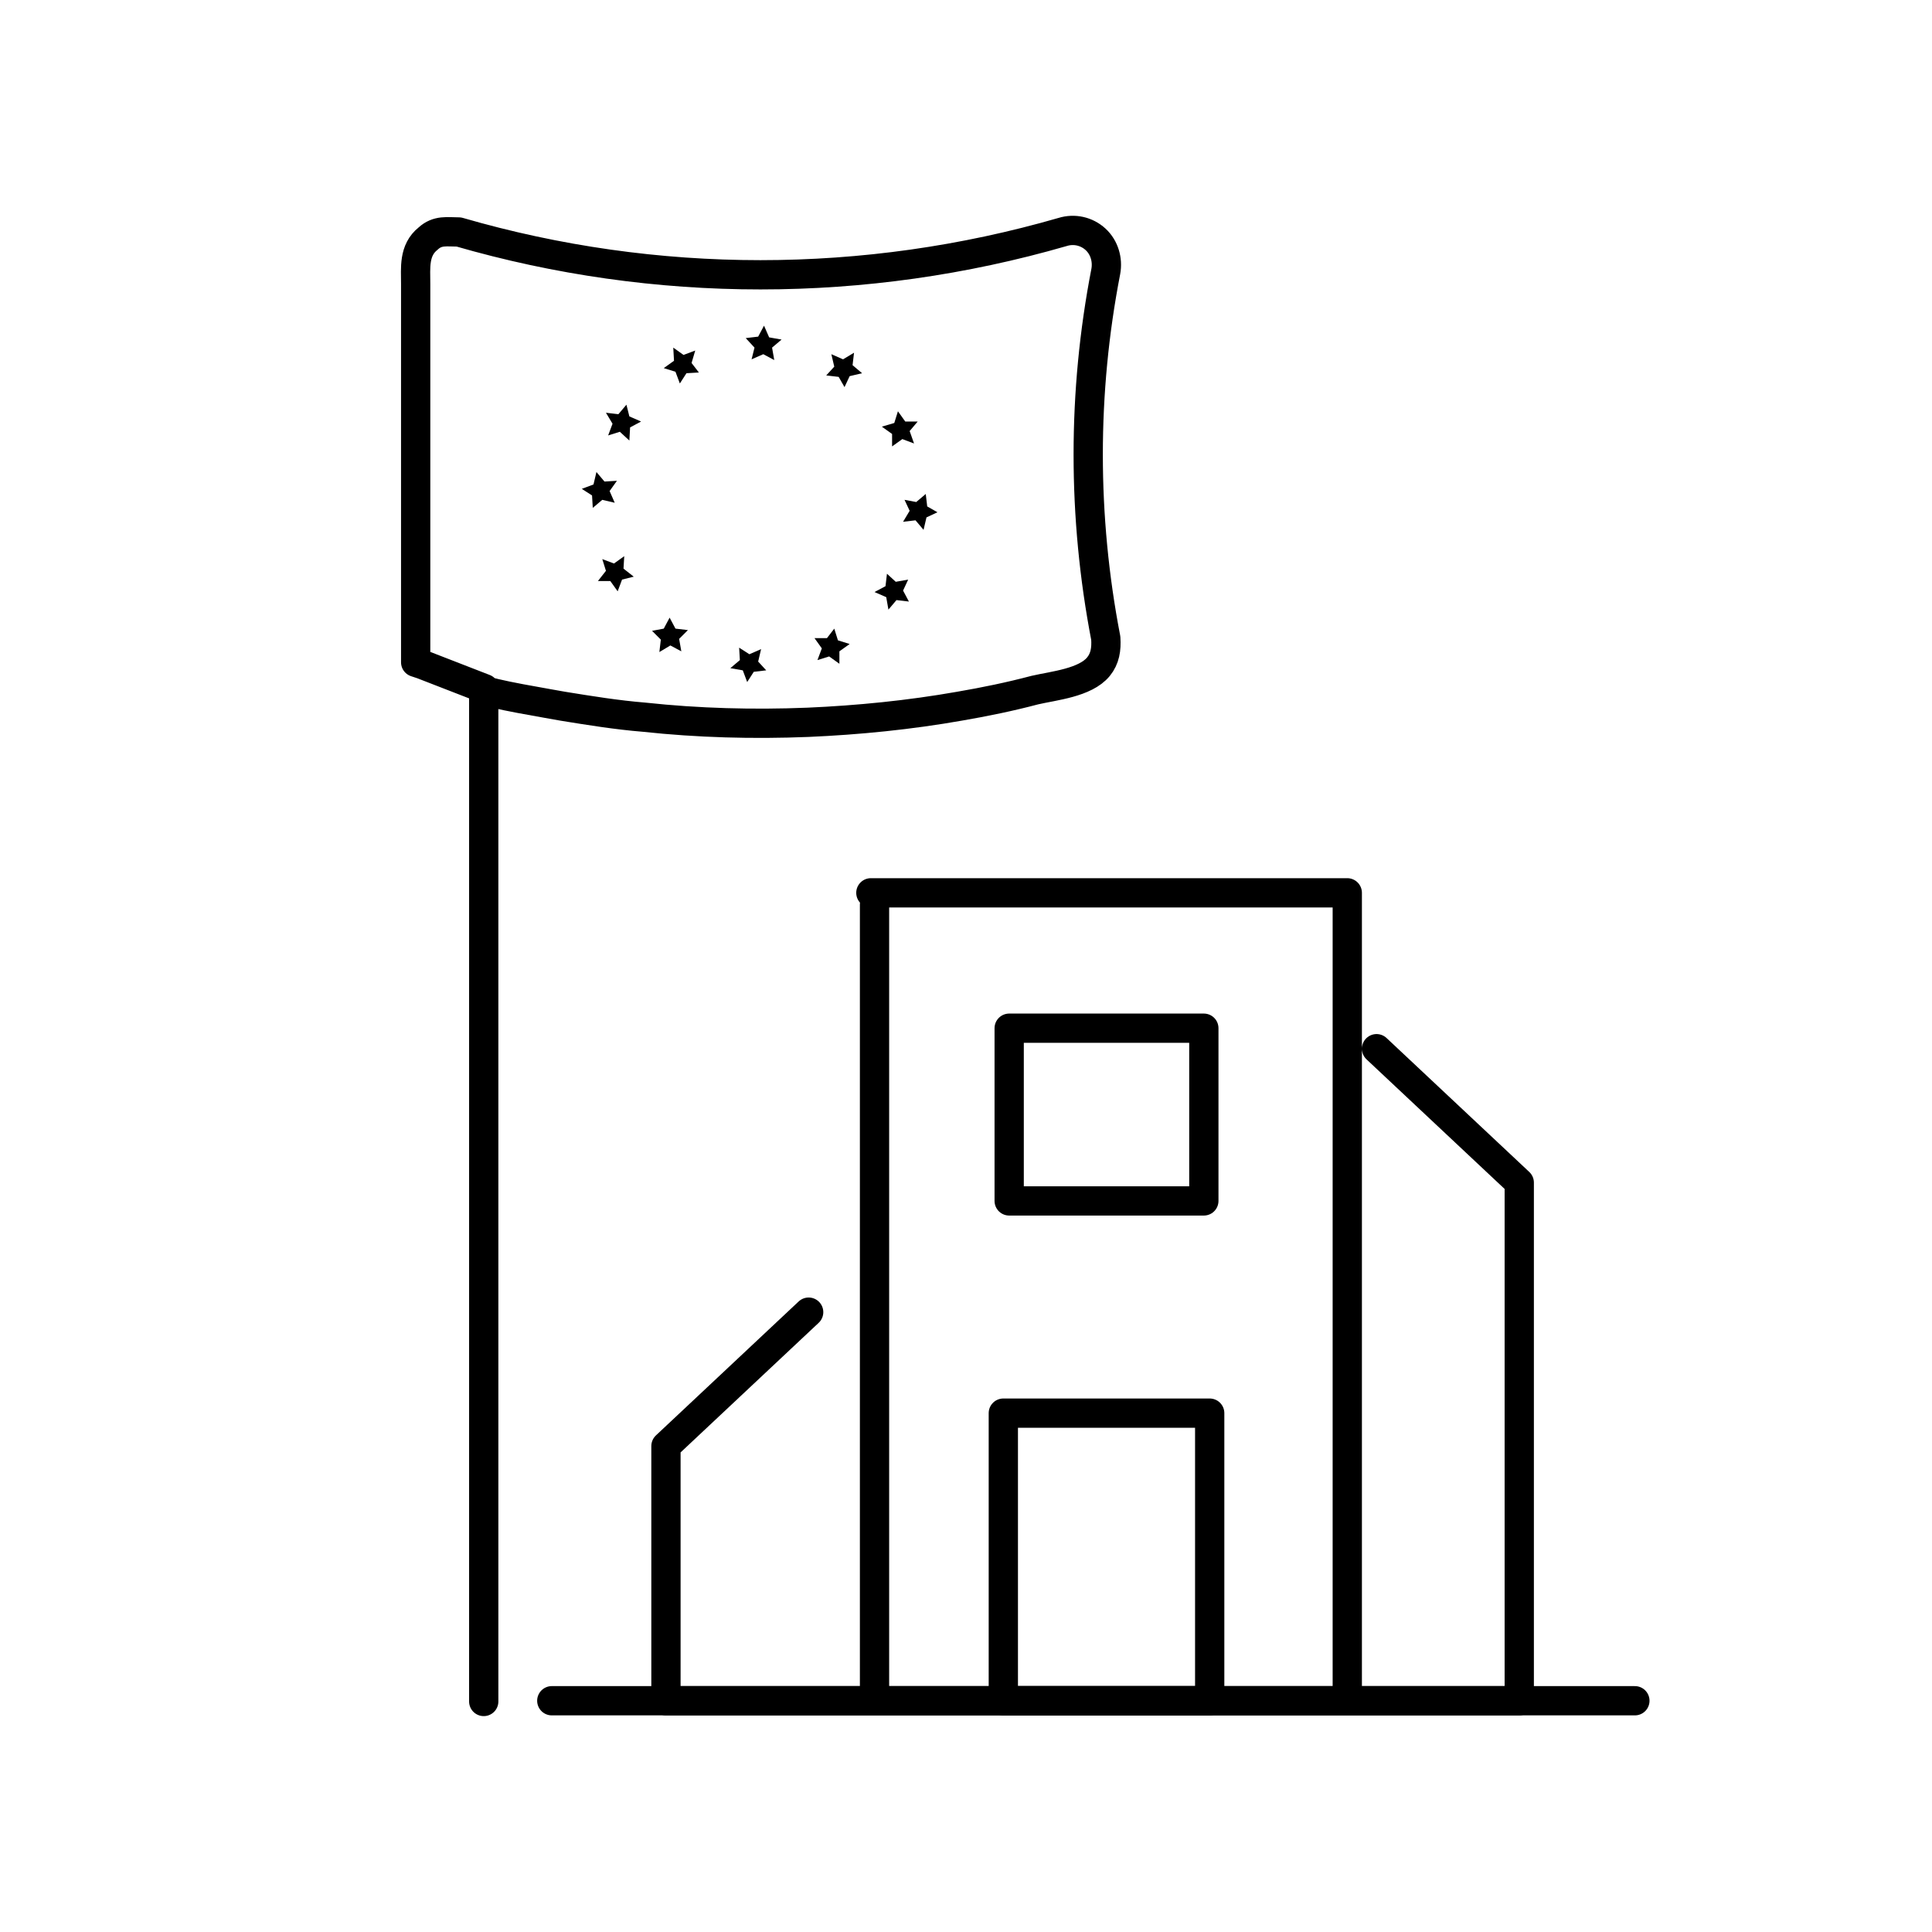 <?xml version="1.0" encoding="UTF-8"?>
<svg xmlns="http://www.w3.org/2000/svg" id="D" width="264" height="264" viewBox="0 0 26.4 26.4">
  <defs>
    <style>.cls-1{fill:none;stroke:#000;stroke-linecap:round;stroke-linejoin:round;stroke-width:.4px;}</style>
  </defs>
  <g id="Digitale-Souveränität-Gemeinde">
    <g>
      <g id="Gemeinde">
        <g>
          <line class="cls-1" x1="7.54" y1="23.24" x2="22.34" y2="23.24"></line>
          <g>
            <rect class="cls-1" x="13.79" y="14.05" width="2.66" height="2.36"></rect>
            <rect class="cls-1" x="13.71" y="19.31" width="2.82" height="3.93"></rect>
            <path class="cls-1" d="M11.95,12.36v10.88m-.9-5.31l-1.95,1.83v3.48h9.31V12.2h-6.51m5.38,11.04h3.48s0-7.08,0-7.08l-1.95-1.83"></path>
          </g>
        </g>
      </g>
      <g id="_Fahne_">
        <g id="Sterne">
          <g>
            <g id="_Radiale_Wiederholung_">
              <polygon points="8.76 5.76 8.61 5.84 8.6 6.02 8.47 5.9 8.31 5.95 8.37 5.79 8.28 5.64 8.45 5.66 8.56 5.53 8.6 5.69 8.76 5.76"></polygon>
            </g>
            <g id="_Radiale_Wiederholung_-2">
              <polygon points="9.55 5.09 9.38 5.1 9.29 5.24 9.23 5.08 9.07 5.03 9.21 4.93 9.2 4.75 9.34 4.85 9.5 4.79 9.45 4.96 9.55 5.09"></polygon>
            </g>
            <g id="_Radiale_Wiederholung_-3">
              <polygon points="10.58 4.92 10.43 4.84 10.27 4.91 10.31 4.75 10.19 4.62 10.36 4.6 10.44 4.45 10.51 4.61 10.68 4.64 10.55 4.75 10.58 4.92"></polygon>
            </g>
            <g id="_Radiale_Wiederholung_-4">
              <polygon points="11.54 5.29 11.46 5.15 11.29 5.13 11.4 5.01 11.36 4.84 11.52 4.91 11.67 4.82 11.65 4.99 11.78 5.1 11.61 5.14 11.54 5.29"></polygon>
            </g>
            <g id="_Radiale_Wiederholung_-5">
              <polygon points="12.19 6.1 12.19 5.93 12.05 5.83 12.22 5.78 12.27 5.62 12.37 5.76 12.54 5.76 12.43 5.89 12.49 6.06 12.33 6 12.19 6.1"></polygon>
            </g>
            <g id="_Radiale_Wiederholung_-6">
              <polygon points="12.34 7.13 12.43 6.98 12.36 6.83 12.52 6.86 12.65 6.75 12.67 6.92 12.81 7 12.66 7.07 12.62 7.24 12.51 7.11 12.34 7.13"></polygon>
            </g>
            <g id="_Radiale_Wiederholung_-7">
              <polygon points="11.95 8.09 12.1 8.01 12.12 7.84 12.24 7.95 12.41 7.92 12.34 8.07 12.42 8.22 12.25 8.2 12.14 8.33 12.11 8.16 11.95 8.09"></polygon>
            </g>
            <g id="_Radiale_Wiederholung_-8">
              <polygon points="11.13 8.72 11.3 8.72 11.4 8.59 11.45 8.75 11.61 8.8 11.47 8.9 11.47 9.07 11.33 8.97 11.17 9.02 11.23 8.86 11.13 8.72"></polygon>
            </g>
            <g id="_Radiale_Wiederholung_-9">
              <polygon points="10.1 8.85 10.24 8.94 10.4 8.87 10.36 9.04 10.47 9.16 10.3 9.18 10.21 9.32 10.15 9.16 9.98 9.13 10.11 9.02 10.1 8.85"></polygon>
            </g>
            <g id="_Radiale_Wiederholung_-10">
              <polygon points="9.15 8.44 9.23 8.59 9.4 8.61 9.28 8.73 9.31 8.9 9.16 8.82 9.01 8.91 9.03 8.74 8.91 8.62 9.07 8.59 9.15 8.44"></polygon>
            </g>
            <g id="_Radiale_Wiederholung_-11">
              <polygon points="8.53 7.6 8.52 7.77 8.66 7.88 8.5 7.92 8.44 8.08 8.34 7.94 8.17 7.94 8.28 7.8 8.23 7.64 8.39 7.7 8.53 7.6"></polygon>
            </g>
            <g id="_Radiale_Wiederholung_-12">
              <polygon points="8.43 6.57 8.33 6.71 8.4 6.87 8.23 6.83 8.1 6.94 8.09 6.77 7.95 6.68 8.11 6.62 8.15 6.45 8.26 6.58 8.43 6.57"></polygon>
            </g>
          </g>
        </g>
        <path class="cls-1" d="M6.61,23.25V9.42c0,.05,.98,.21,1.08,.23,.37,.06,.74,.12,1.11,.15,.74,.08,1.49,.1,2.24,.07,.69-.03,1.39-.1,2.07-.22,.35-.06,.69-.13,1.03-.22,.26-.06,.69-.1,.87-.32,.09-.11,.11-.24,.1-.39-.32-1.66-.32-3.36,0-5.01,.03-.16-.02-.33-.14-.44-.12-.11-.29-.15-.45-.1-2.7,.78-5.56,.78-8.25,0-.16,0-.29-.03-.42,.09-.2,.16-.17,.4-.17,.62v5.17l.09,.03,.85,.33"></path>
      </g>
    </g>
  </g>
</svg>
